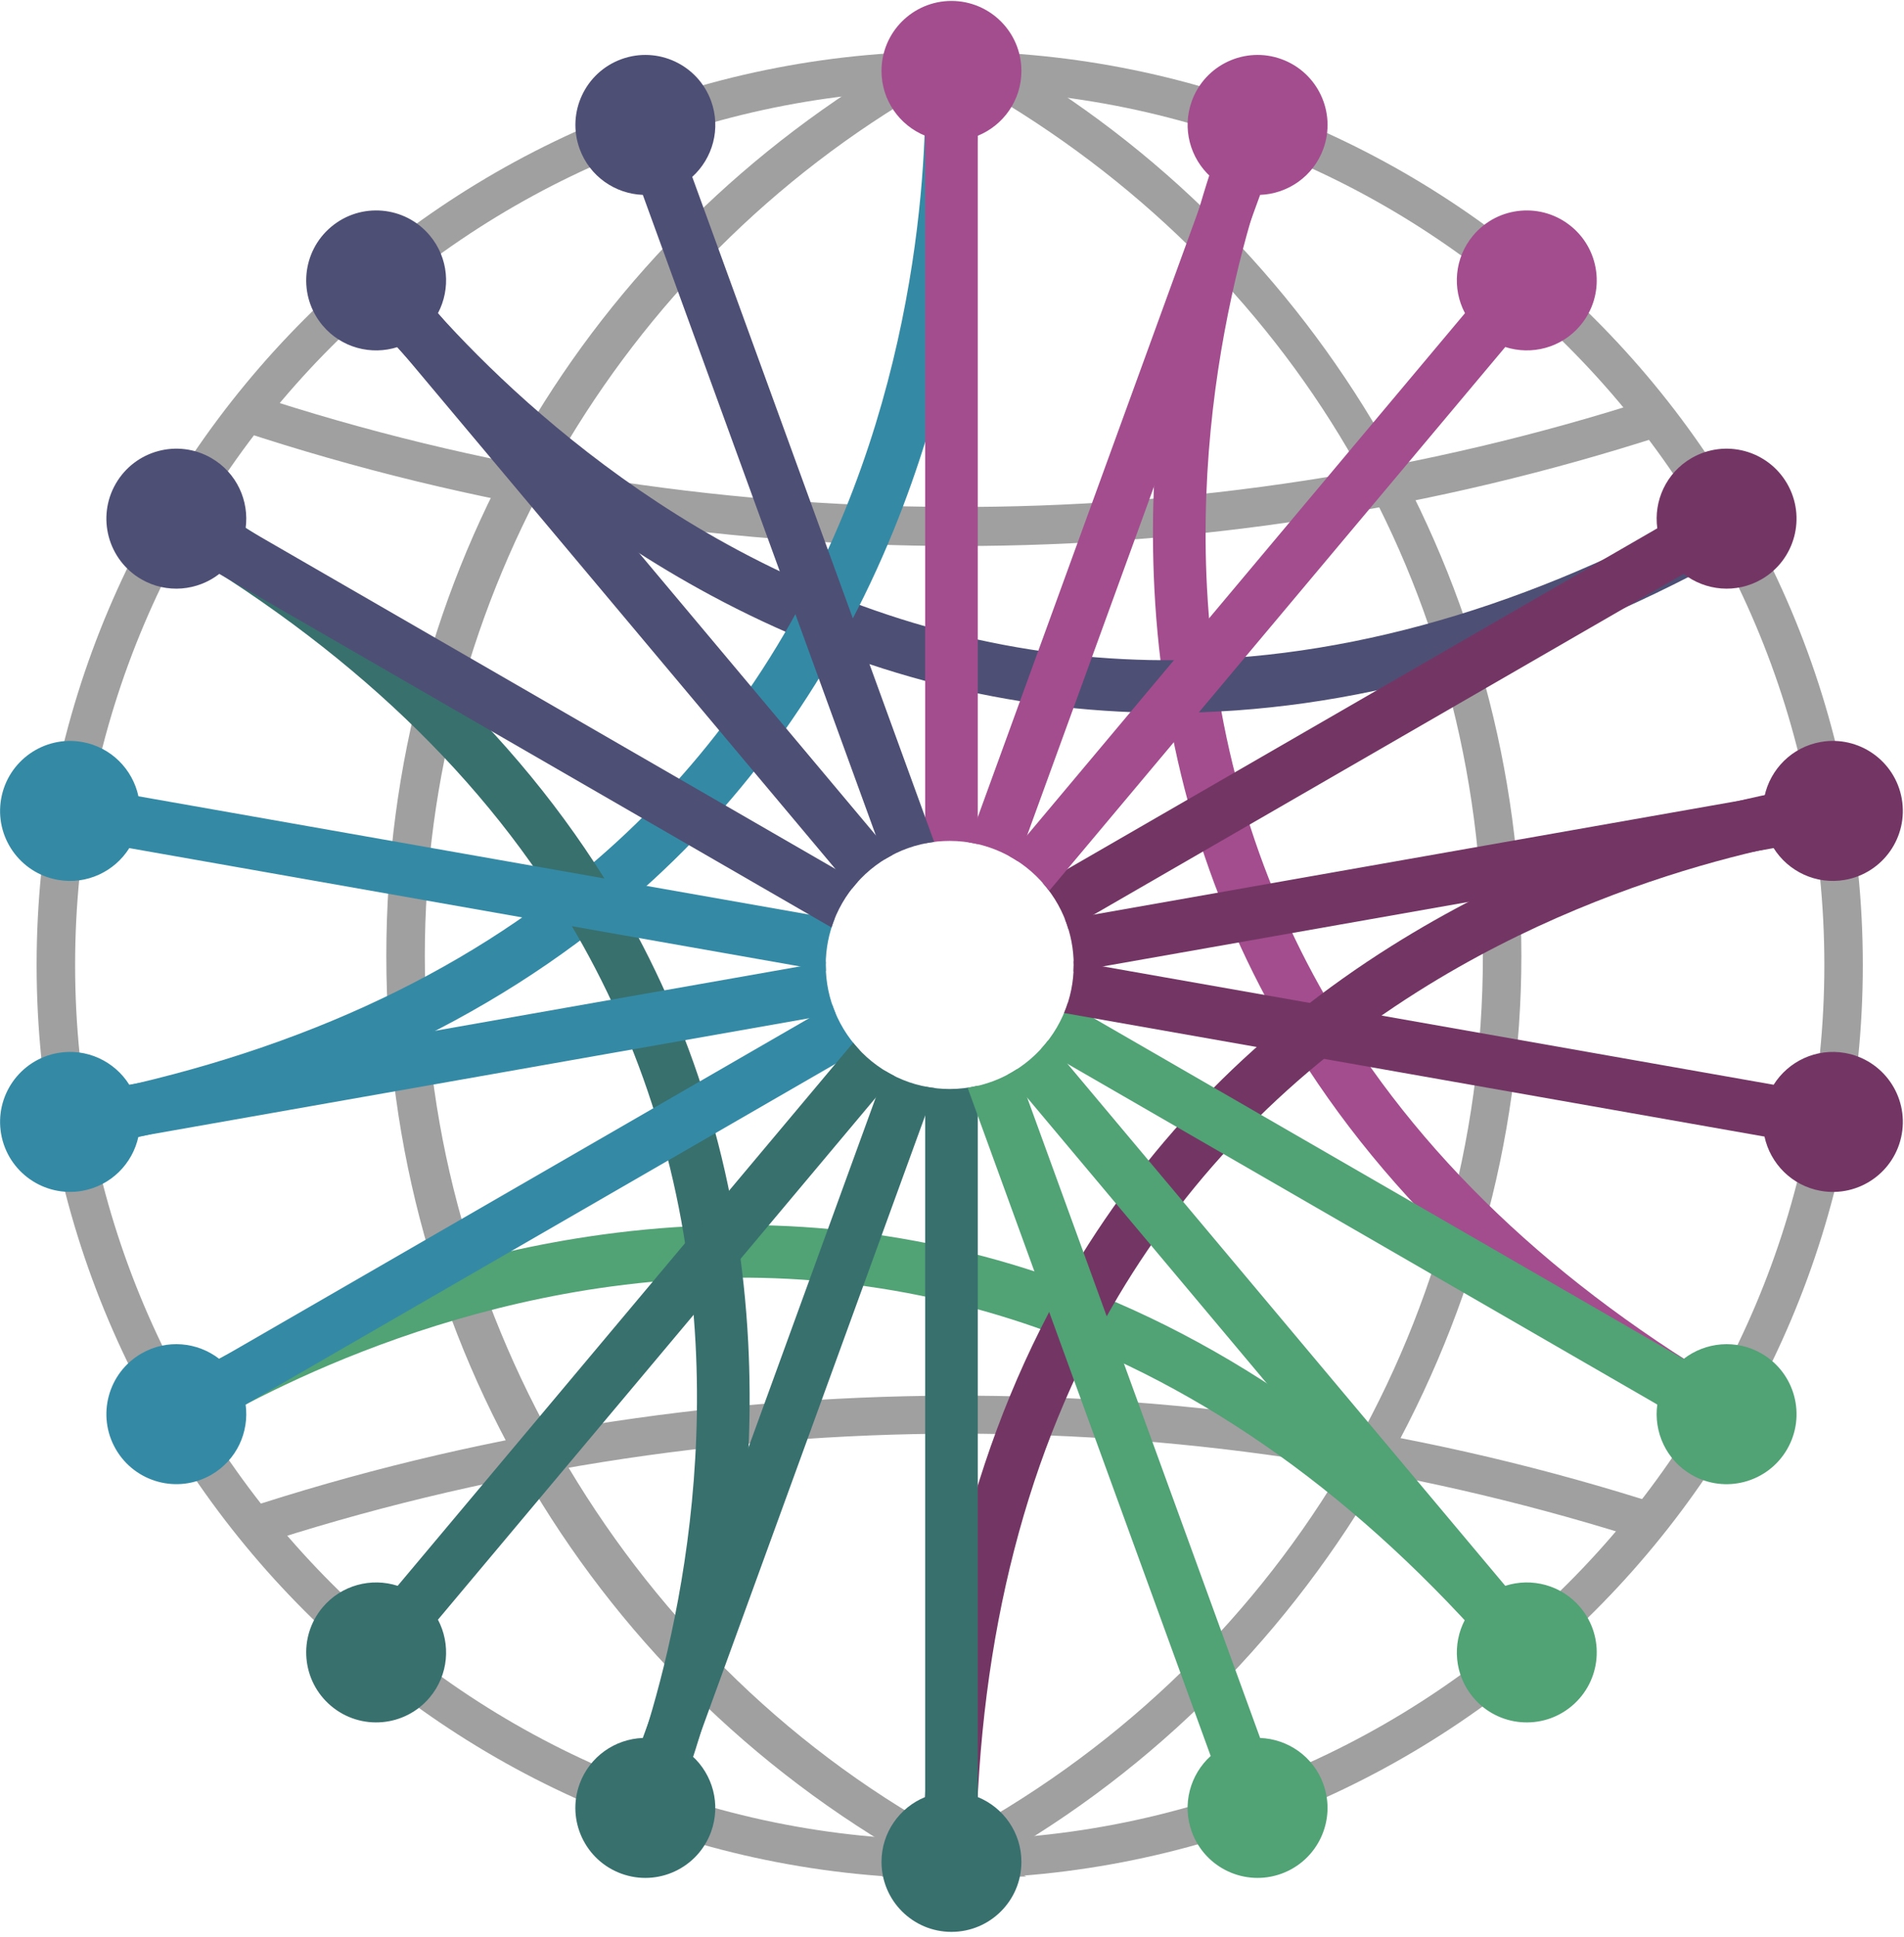 <?xml version="1.0" encoding="UTF-8"?><svg id="Layer_1" xmlns="http://www.w3.org/2000/svg" viewBox="0 0 1200 1220"><defs><style>.cls-1{fill:#a0a0a0;}.cls-2{fill:#a34d8e;}.cls-3{fill:#348aa5;}.cls-4{fill:#38706e;}.cls-5{fill:#733664;}.cls-6{fill:#51a275;}.cls-7{fill:#4e4f75;}</style></defs><g><path class="cls-1" d="M598.56,1183.36c-317.32,0-575.48-258.18-575.48-575.51S281.24,32.35,598.56,32.35s575.48,258.16,575.48,575.5-258.16,575.51-575.48,575.51Zm0-1126.72C294.62,56.63,47.34,303.91,47.34,607.85s247.29,551.23,551.23,551.23,551.23-247.28,551.23-551.23S902.5,56.63,598.56,56.63Z"/><path class="cls-1" d="M604.19,343.95c-154.49,0-306.68-24.38-452.4-72.43l7.61-23.05c283.44,93.51,596.53,94.54,880.65,2.88l7.47,23.1c-142.97,46.12-292.14,69.5-443.34,69.5Z"/><path class="cls-1" d="M159.41,974.3l-7.61-23.05c288.29-95.11,606.69-96.18,895.74-2.94l-7.47,23.1c-140.54-45.34-287.2-68.32-435.87-68.32s-301.55,23.96-444.78,71.21Z"/><path class="cls-1" d="M587.99,1183.36v-4.81c-212.67-114.53-344.51-334.75-344.51-576.32S369.79,150.67,573.14,34.18l12.06,21.07c-195.82,112.18-317.46,321.77-317.46,546.97s129.31,448.55,337.42,557.95l41.61,21.87-51.24,1.13c-2.51,.09-5.01,.18-7.54,.18Z"/><path class="cls-1" d="M614.34,1183.36c-2.53,0-5.04-.08-7.54-.18l-51.24-1.13,41.61-21.87c208.11-109.4,337.42-323.2,337.42-557.95S812.95,167.43,617.13,55.25l12.06-21.07c203.36,116.49,329.66,334.14,329.66,568.04s-131.84,461.79-344.51,576.32v4.81Z"/></g><path class="cls-2" d="M1079.87,906.04c-121.93-70.63-213.8-158.6-273.05-261.45-47.54-82.53-74.21-174.6-79.27-273.66-8.58-168.08,47.5-296.41,49.89-301.79l30.29,13.46-15.15-6.73,15.15,6.72c-.56,1.26-55.52,127.5-47.01,287.94,4.96,93.57,30.27,180.44,75.22,258.21,56.32,97.45,143.98,181.09,260.53,248.61l-16.62,28.68Z"/><path class="cls-7" d="M736.03,449.03c-4.39,0-8.76-.05-13.14-.14-95.22-2.11-187.79-27.01-275.12-74.01-148.2-79.76-228.9-194.22-232.26-199.05l27.2-18.94s0,0,0,0h0c1.15,1.64,80.6,113.72,221.9,189.41,82.59,44.24,170.01,67.61,259.82,69.47,112.53,2.34,229.49-29.3,347.64-93.99l15.92,29.08c-119.03,65.18-237.38,98.19-351.96,98.19Z"/><path class="cls-6" d="M945.59,1045.68c-88.08-101.91-186.62-172.41-292.86-209.56-84.79-29.65-174.86-38.3-267.71-25.72-159.21,21.58-272.98,99.13-274.11,99.92l-18.87-27.26c4.84-3.35,120.45-82.39,287.18-105.32,98.26-13.52,193.69-4.5,283.64,26.81,112.1,39.01,215.67,112.85,307.81,219.46l-25.08,21.68Z"/><path class="cls-3" d="M54.72,723.08l-6.26-32.55c132.28-25.44,242.56-75.61,327.79-149.12,68.02-58.67,120.49-132.39,155.94-219.12,60.79-148.72,50.4-286.02,50.28-287.39l33.03-2.74c.49,5.87,11.24,145.5-52.12,301.41-37.34,91.88-92.8,170.07-164.84,232.38-89.77,77.65-205.46,130.52-343.83,157.13Z"/><path class="cls-5" d="M615.1,1164.97l-33.14-.5c2.15-140.9,34.1-264.01,94.96-365.92,48.84-81.77,116.19-149.98,200.18-202.73,142.52-89.51,281.9-103.19,287.76-103.73l3.03,33.01c-1.99,.19-138.69,13.96-274.26,99.48-79.25,49.99-142.72,114.48-188.67,191.66-57.57,96.71-87.81,214.04-89.86,348.73Zm552.79-639.87l-1.52-16.51,1.53,16.5s0,0-.01,0h0Z"/><path class="cls-4" d="M421.67,1147.7l-30.3-13.45c.56-1.26,55.52-127.5,47.01-287.94-4.96-93.57-30.27-180.44-75.22-258.21-56.32-97.45-143.98-181.09-260.53-248.61l16.62-28.68c121.93,70.63,213.8,158.6,273.05,261.45,47.54,82.53,74.21,174.6,79.27,273.66,8.58,168.08-47.5,296.41-49.89,301.79Z"/><path class="cls-3" d="M520.42,607.85c0-10.22,1.98-19.96,5.55-28.91L87.24,501.59c-3.65-17.02-17.24-30.98-35.44-34.19-23.98-4.23-46.85,11.78-51.08,35.77-4.23,23.98,11.78,46.85,35.77,51.08,18.2,3.21,35.74-5.26,45-20.01l439.03,77.41c-.06-1.26-.1-2.52-.1-3.79Z"/><path class="cls-3" d="M520.42,607.85c0-.65,.03-1.3,.05-1.95l-438.98,77.4c-9.26-14.75-26.8-23.22-45-20.01-23.98,4.23-39.99,27.1-35.77,51.08,4.23,23.98,27.1,39.99,51.08,35.77,18.2-3.21,31.79-17.17,35.44-34.19l439.41-77.48c-4.01-9.4-6.23-19.75-6.23-30.62Z"/><path class="cls-3" d="M541.67,661.39c-7.58-8.05-13.46-17.71-17.1-28.41l-386.34,223.05c-13.74-10.69-33.12-12.65-49.13-3.41-21.09,12.18-28.31,39.14-16.14,60.23,12.18,21.09,39.14,28.31,60.23,16.14,16.01-9.24,24-27,21.61-44.25l386.86-223.35Z"/><path class="cls-4" d="M563.48,677.68c-10.02-5.05-18.81-12.18-25.79-20.84L250.63,998.95c-16.57-5.35-35.45-.56-47.33,13.6-15.65,18.65-13.22,46.46,5.43,62.12,18.65,15.65,46.46,13.22,62.12-5.43,11.88-14.16,13.32-33.58,5.17-48.97l287.46-342.58Z"/><path class="cls-4" d="M436.27,1106.13l153.12-420.68c-11.38-1.33-22.01-5.09-31.36-10.77l-152.91,420.11c-17.4,.64-33.5,11.6-39.83,28.97-8.33,22.88,3.47,48.18,26.35,56.51,22.88,8.33,48.18-3.47,56.51-26.35,6.32-17.37,1.03-36.11-11.89-47.79Z"/><path class="cls-4" d="M616.24,1132.01v-448.05c-5.68,1.31-11.59,2.03-17.67,2.03-5.3,0-10.47-.53-15.48-1.54v447.55c-16.13,6.55-27.52,22.36-27.52,40.84,0,24.35,19.74,44.09,44.09,44.09s44.09-19.74,44.09-44.09c0-18.48-11.39-34.29-27.52-40.84Z"/><path class="cls-6" d="M834.02,1123.76c-6.32-17.37-22.43-28.33-39.83-28.97l-153.32-421.25c-9.2,5.94-19.73,10.01-31.04,11.64l153.21,420.95c-12.92,11.68-18.21,30.42-11.89,47.79,8.33,22.88,33.63,34.68,56.51,26.35,22.88-8.33,34.68-33.63,26.35-56.51Z"/><path class="cls-6" d="M996.03,1012.55c-11.88-14.16-30.76-18.95-47.33-13.6l-288.2-343.46c-6.79,8.82-15.42,16.14-25.31,21.41l288.12,343.37c-8.14,15.39-6.71,34.81,5.17,48.97,15.65,18.65,43.46,21.09,62.12,5.43,18.65-15.65,21.09-43.46,5.43-62.12Z"/><path class="cls-6" d="M1110.22,852.63c-16.01-9.24-35.39-7.28-49.13,3.41l-388.18-224.11c-3.48,10.76-9.22,20.5-16.67,28.65l388.28,224.17c-2.39,17.25,5.6,35.01,21.61,44.25,21.09,12.18,48.05,4.95,60.23-16.14,12.18-21.09,4.95-48.05-16.14-60.23Z"/><path class="cls-5" d="M1162.84,663.3c-18.2-3.21-35.74,5.26-45,20.01l-441.19-77.79c.02,.78,.06,1.55,.06,2.34,0,10.73-2.17,20.95-6.08,30.26l441.45,77.84c3.65,17.02,17.24,30.98,35.44,34.19,23.98,4.23,46.85-11.78,51.08-35.77,4.23-23.98-11.78-46.85-35.77-51.08Z"/><path class="cls-5" d="M1198.6,503.16c-4.23-23.98-27.1-39.99-51.08-35.77-18.2,3.21-31.79,17.17-35.44,34.19l-440.78,77.72c3.47,8.85,5.4,18.47,5.4,28.55,0,1.4-.04,2.8-.11,4.18l441.24-77.8c9.26,14.75,26.8,23.22,45,20.01,23.98-4.23,39.99-27.1,35.77-51.08Z"/><path class="cls-5" d="M1126.36,304.68c-12.18-21.09-39.14-28.31-60.23-16.14-16.01,9.24-24,27-21.61,44.25l-387.21,223.56c7.28,8.3,12.83,18.14,16.09,28.99l387.69-223.84c13.74,10.69,33.12,12.65,49.13,3.41,21.09-12.18,28.31-39.14,16.14-60.23Z"/><path class="cls-2" d="M990.59,142.88c-18.65-15.65-46.47-13.22-62.12,5.43-11.88,14.16-13.32,33.59-5.17,48.97l-287.06,342.1c9.81,5.41,18.33,12.86,24.99,21.79L948.7,218.59c16.57,5.35,35.45,.56,47.33-13.6,15.65-18.65,13.22-46.47-5.43-62.12Z"/><path class="cls-2" d="M807.67,37.27c-22.88-8.33-48.18,3.47-56.51,26.35-6.32,17.37-1.03,36.11,11.89,47.79l-152.58,419.2c11.3,1.73,21.78,5.89,30.94,11.91L794.2,122.75c17.4-.64,33.5-11.6,39.83-28.97,8.33-22.88-3.47-48.18-26.35-56.51Z"/><path class="cls-2" d="M583.09,85.52v445.72c5-1.01,10.18-1.54,15.47-1.54,6.08,0,11.99,.72,17.67,2.03V85.52c16.13-6.55,27.52-22.36,27.52-40.84,0-24.35-19.74-44.09-44.09-44.09s-44.09,19.74-44.09,44.09c0,18.48,11.39,34.29,27.52,40.84Z"/><path class="cls-7" d="M588.76,530.34L436.28,111.41c12.92-11.68,18.21-30.42,11.89-47.79-8.33-22.88-33.63-34.68-56.51-26.35-22.88,8.33-34.68,33.63-26.35,56.51,6.32,17.37,22.43,28.33,39.83,28.97l152.37,418.62c9.3-5.76,19.9-9.61,31.26-11.03Z"/><path class="cls-7" d="M562.4,538.58L276.02,197.28c8.14-15.39,6.71-34.81-5.17-48.97-15.65-18.65-43.46-21.09-62.12-5.43-18.65,15.65-21.09,43.46-5.43,62.12,11.88,14.16,30.76,18.95,47.33,13.6l286.32,341.22c6.85-8.77,15.52-16.04,25.46-21.23Z"/><path class="cls-7" d="M540.55,555.5L154.8,332.79c2.39-17.25-5.6-35.01-21.61-44.25-21.09-12.18-48.05-4.95-60.23,16.14-12.18,21.09-4.95,48.05,16.14,60.23,16.01,9.24,35.39,7.28,49.13-3.41l385.82,222.75c3.41-10.78,9.1-20.56,16.5-28.75Z"/></svg>